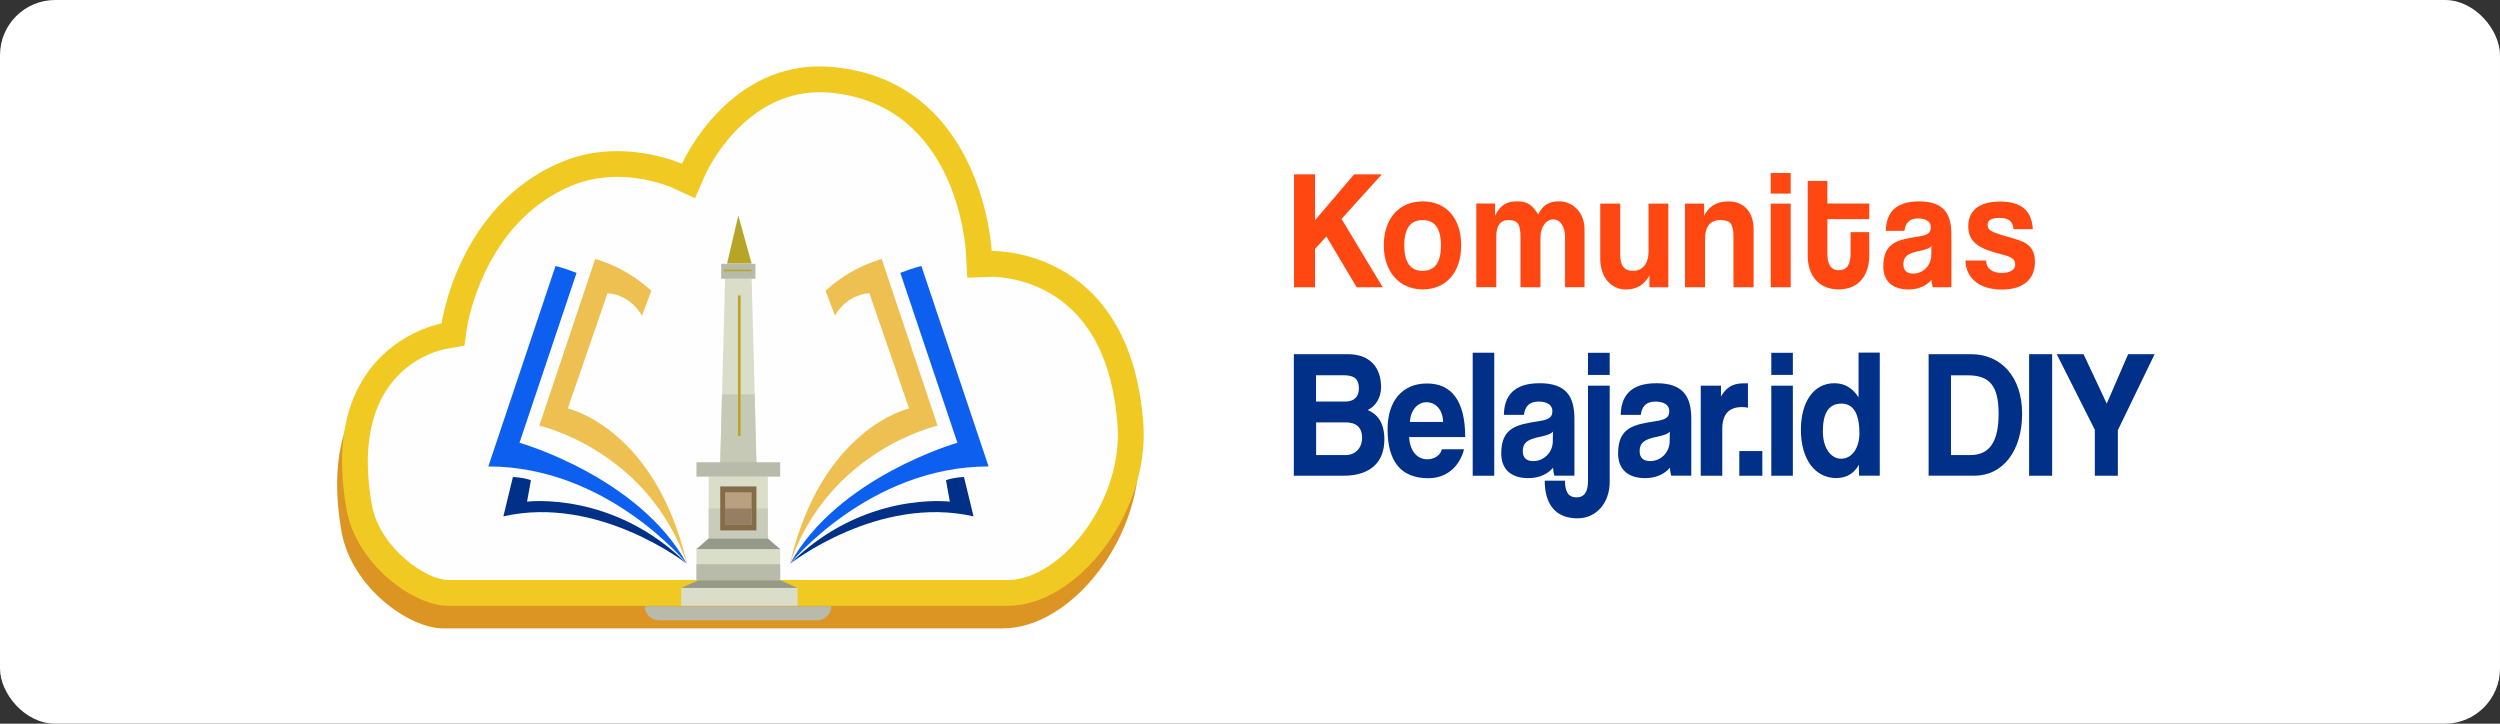 <?xml version="1.0" encoding="UTF-8"?>
<svg xmlns="http://www.w3.org/2000/svg" xmlns:xlink="http://www.w3.org/1999/xlink" id="Layer_2" viewBox="0 0 304 88">
  <rect x="0" y="0" width="304" height="88" fill="#333333" stroke="none"/>
  <defs>
    <style>      .cls-1 {        fill: none;      }      .cls-2 {        fill: #ff4712;      }      .cls-3 {        fill: #856c48;      }      .cls-4 {        fill: #959989;      }      .cls-5 {        fill: #b9bbaa;      }      .cls-6 {        fill: #c5c9b5;      }      .cls-7 {        fill: #dc9422;      }      .cls-8 {        fill: #fff;      }      .cls-9 {        fill: #003087;      }      .cls-10 {        fill: #daddc7;      }      .cls-11 {        fill: #fefefe;      }      .cls-12 {        fill: #c9ccba;      }      .cls-13 {        fill: #967e63;      }      .cls-14 {        fill: #eec051;      }      .cls-15 {        fill: #b9a080;      }      .cls-16 {        fill: #0c5fef;      }      .cls-17 {        fill: #b8a528;      }      .cls-18 {        fill: #f0ca23;      }      .cls-19 {        clip-path: url(#clippath);      }    </style>
    <clipPath id="clippath">
      <rect class="cls-1" x="78.41" y="73.72" width="22.67" height="1.71"></rect>
    </clipPath>
  </defs>
  <g id="Text">
    <g>
      <rect class="cls-8" width="304" height="88" rx="6.71" ry="6.71"></rect>
      <g>
        <g>
          <g>
            <path class="cls-2" d="M164.97,34.93l-3.68-6.18-1.38,1.51v4.67h-2.56v-13.73h2.56v5.58l4.75-5.58h3.37l-4.9,5.42,5.01,8.31h-3.16Z"></path>
            <path class="cls-2" d="M168.27,29.84c0-3.22,1.81-5.35,4.73-5.35s4.68,2.11,4.68,5.35-1.81,5.35-4.68,5.35-4.73-2.19-4.73-5.35ZM175.22,29.84c0-2.07-.75-3.08-2.23-3.08s-2.23,1.01-2.23,3.08.75,3.1,2.23,3.1,2.23-1.03,2.23-3.1Z"></path>
            <path class="cls-2" d="M190.31,34.93v-6.16c0-1.22-.58-2.09-1.44-2.09s-1.55.93-1.55,2.17v6.08h-2.43v-6.12c0-1.63-.39-2.05-1.46-2.05-.97,0-1.48.66-1.48,1.98v6.18h-2.43v-10.17h2.28v1.49c.62-1.34,1.48-1.76,2.69-1.76s1.85.43,2.56,1.61c.5-1.12,1.33-1.61,2.49-1.61,1.85,0,3.14,1.49,3.14,3.39v7.05h-2.38Z"></path>
            <path class="cls-2" d="M200.57,34.93v-1.43c-.64,1.16-1.59,1.7-2.86,1.7-1.83,0-3.12-1.51-3.12-3.74v-6.7h2.43v6.28c0,1.28.52,1.9,1.55,1.9,1.23,0,1.89-.97,1.89-2.31v-5.87h2.41v10.17h-2.3Z"></path>
            <path class="cls-2" d="M210.79,34.93v-6.16c0-1.57-.41-2.01-1.57-2.01-1.27,0-1.89.79-1.89,2.34v5.83h-2.43v-10.17h2.32v1.49c.56-1.14,1.5-1.76,2.97-1.76,1.76,0,3.05,1.18,3.05,3.39v7.05h-2.45Z"></path>
            <path class="cls-2" d="M215.32,23.54v-2.5h2.43v2.5h-2.43ZM215.32,34.93v-10.17h2.43v10.17h-2.43Z"></path>
            <path class="cls-2" d="M225.04,28.23h2.26v2.89c0,2.15-1.12,4.07-3.72,4.07s-3.76-1.9-3.76-4.09v-9.1h2.39v2.75h5.09v1.9h-5.09v4.18c0,1.28.41,2.03,1.4,2.03s1.42-.72,1.42-1.98v-2.65Z"></path>
            <path class="cls-2" d="M235.02,34.93c-.07-.25-.13-.6-.15-.91-.58.7-1.55,1.18-2.79,1.18-2.09,0-3.07-1.14-3.07-2.79,0-2.94,1.78-3.27,4.23-3.64,1.22-.19,1.55-.45,1.55-1.16,0-.66-.6-1.05-1.55-1.05-1.1,0-1.55.6-1.66,1.51h-2.26c.04-2.11,1.08-3.58,4.04-3.58s3.93,1.45,3.93,4.01v6.43h-2.26ZM234.85,29.94c-.24.27-.67.41-1.57.6-1.38.29-1.83.72-1.83,1.59,0,.76.41,1.14,1.18,1.14,1.25,0,2.19-1.01,2.21-2.21l.02-1.12Z"></path>
            <path class="cls-2" d="M244.85,27.84c-.13-.99-.62-1.34-1.72-1.34-.92,0-1.44.25-1.44.85s.5.85,1.5,1.16c1.05.33,2.04.56,2.75.87.97.43,1.51,1.14,1.51,2.46,0,2.11-1.4,3.37-4.02,3.37-2.82,0-4.39-1.47-4.43-3.53h2.51c0,.95.73,1.51,1.91,1.51.86,0,1.63-.29,1.63-1.05,0-.72-.69-.95-1.48-1.16-1.55-.41-2.41-.7-3.07-1.16-.86-.6-1.16-1.38-1.16-2.29,0-1.72,1.07-3.02,3.87-3.02,2.66,0,3.85,1.16,3.98,3.35h-2.34Z"></path>
          </g>
          <g>
            <path class="cls-9" d="M157.33,57.85v-14.78h6.58c2.62,0,4.03,1.56,4.03,4.03,0,1.27-.7,2.34-1.63,2.76,1.13.47,2.03,1.47,2.03,3.58,0,2.69-1.63,4.41-4.99,4.41h-6.02ZM160.03,45.63v3.2h3.52c1.11,0,1.69-.56,1.69-1.6,0-1.14-.54-1.6-1.85-1.6h-3.36ZM163.58,55.34c1.29,0,2.05-.91,2.05-2.11,0-1.29-.76-1.87-2.01-1.87h-3.58v3.98h3.54Z"></path>
            <path class="cls-9" d="M171.35,53.13c.08,1.65.93,2.72,2.21,2.72.85,0,1.59-.47,1.77-1.22h2.7c-.6,2.25-2.23,3.52-4.35,3.52-3.3,0-4.95-2-4.95-5.96,0-3.38,1.75-5.56,4.79-5.56s4.65,2.18,4.65,6.52h-6.83ZM175.48,51.31c-.04-1.62-1.01-2.4-2.03-2.4s-1.91.89-2.01,2.4h4.05Z"></path>
            <path class="cls-9" d="M179.08,57.85v-14.96h2.62v14.96h-2.62Z"></path>
            <path class="cls-9" d="M189.01,57.85c-.08-.27-.14-.65-.16-.98-.62.76-1.67,1.27-3,1.27-2.26,0-3.3-1.22-3.3-3,0-3.16,1.91-3.52,4.55-3.92,1.31-.2,1.67-.49,1.67-1.25,0-.71-.64-1.14-1.67-1.14-1.19,0-1.67.65-1.79,1.62h-2.44c.04-2.27,1.17-3.85,4.35-3.85s4.23,1.56,4.23,4.32v6.92h-2.44ZM188.83,52.49c-.26.29-.72.45-1.69.65-1.49.31-1.97.78-1.97,1.71,0,.82.44,1.22,1.27,1.22,1.35,0,2.36-1.09,2.38-2.38l.02-1.2Z"></path>
            <path class="cls-9" d="M193.1,46.9h2.64v11.68c0,2.65-1.69,4.45-3.91,4.45-2.72,0-3.99-1.76-3.99-4.58h2.46c0,1.25.36,2.03,1.39,2.03s1.41-.76,1.41-2v-11.57ZM193.1,45.59v-2.69h2.64v2.69h-2.64Z"></path>
            <path class="cls-9" d="M203.22,57.85c-.08-.27-.14-.65-.16-.98-.62.76-1.67,1.27-3,1.27-2.26,0-3.3-1.22-3.3-3,0-3.16,1.91-3.52,4.55-3.92,1.31-.2,1.67-.49,1.67-1.25,0-.71-.64-1.14-1.67-1.14-1.19,0-1.67.65-1.79,1.62h-2.44c.04-2.27,1.17-3.85,4.35-3.85s4.23,1.56,4.23,4.32v6.92h-2.44ZM203.04,52.49c-.26.29-.72.45-1.69.65-1.49.31-1.97.78-1.97,1.71,0,.82.44,1.22,1.27,1.22,1.35,0,2.36-1.09,2.38-2.38l.02-1.2Z"></path>
            <path class="cls-9" d="M206.81,57.85v-10.95h2.46v1.31c.87-1.47,1.87-1.6,2.94-1.6h.34v2.96c-.24-.04-.48-.07-.72-.07-1.61,0-2.4.89-2.4,2.65v5.7h-2.62Z"></path>
            <path class="cls-9" d="M211.5,57.85v-3h2.8v3h-2.8Z"></path>
            <path class="cls-9" d="M215.39,45.59v-2.69h2.62v2.69h-2.62ZM215.39,57.85v-10.95h2.62v10.95h-2.62Z"></path>
            <path class="cls-9" d="M226.06,57.85l-.02-1.34c-.62,1.11-1.55,1.62-2.76,1.62-2.5,0-4.29-2.18-4.29-5.88,0-3.32,1.51-5.65,4.07-5.65,1.23,0,2.19.56,2.94,1.71v-5.43h2.58v14.96h-2.52ZM226.1,52.64c0-2.38-.75-3.56-2.19-3.56-1.53,0-2.25,1.14-2.25,3.38,0,1.96.93,3.32,2.23,3.32s2.22-1.29,2.22-3.14Z"></path>
            <path class="cls-9" d="M234.52,57.85v-14.78h5.17c3.62,0,6.2,2.74,6.2,7.23s-2.32,7.54-5.78,7.54h-5.6ZM239.55,55.34c2.44,0,3.48-1.69,3.48-5.03s-1.05-4.67-3.72-4.67h-2.07v9.7h2.32Z"></path>
            <path class="cls-9" d="M246.74,57.85v-14.78h2.8v14.78h-2.8Z"></path>
            <path class="cls-9" d="M254.73,57.85v-5.59l-4.63-9.19h3.26l2.82,6.01,2.6-6.01h3.22l-4.47,9.24v5.54h-2.8Z"></path>
          </g>
        </g>
        <g>
          <path class="cls-7" d="M82.33,22.67s5.73-13,18.44-11.77c18.24,1.77,19.22,22.36,19.22,22.36,0,0,16.87-.59,18.44,20.99.79,10.8-8.01,22.16-16.48,22.16H53.89c-4.19,0-11.17-5.02-12.36-11.77-3.53-20.01,11.57-22.56,11.57-22.56,0,0,1.96-14.32,14.51-19.61,7.44-3.14,14.71.2,14.71.2Z"></path>
          <g>
            <path class="cls-11" d="M54.48,72.1c-3.53,0-9.76-4.5-10.81-10.47-3.2-18.13,9.74-20.64,10.29-20.74l1.13-.2.16-1.13c.02-.13,2.02-13.51,13.57-18.38,1.92-.81,4.02-1.22,6.25-1.22,4.06,0,7.17,1.39,7.21,1.4l1.44.65.64-1.45c.05-.11,4.98-10.91,15.32-10.91.5,0,1.02.03,1.53.08,6.94.67,12.04,4.33,15.14,10.86,2.39,5.03,2.66,9.96,2.66,10.01l.08,1.54s1.55-.05,1.55-.05c1.66,0,15.43.56,16.81,19.53.39,5.41-1.86,11.45-5.87,15.77-2.79,3-6.08,4.71-9.04,4.71H54.48Z"></path>
            <path class="cls-18" d="M99.68,11.21c.45,0,.91.02,1.38.07,15.27,1.48,16.35,18.66,16.39,19.39l.17,3.1,3.1-.11c.4,0,3.97.07,7.49,2.33,4.55,2.92,7.14,8.22,7.69,15.75.36,4.99-1.73,10.58-5.45,14.58-2.49,2.68-5.37,4.21-7.89,4.21H54.48c-2.62,0-8.33-3.87-9.27-9.18-2.86-16.23,7.8-18.69,9-18.92l2.26-.39.33-2.27c.02-.13,1.93-12.64,12.63-17.16,1.73-.73,3.62-1.1,5.64-1.1,3.69,0,6.53,1.25,6.55,1.26l2.89,1.33,1.28-2.91c.04-.1,4.51-9.98,13.89-9.98M99.68,8.07c-11.53,0-16.76,11.85-16.76,11.85,0,0-3.36-1.54-7.85-1.54-2.11,0-4.48.34-6.86,1.35-12.55,5.3-14.51,19.61-14.51,19.61,0,0-15.1,2.55-11.57,22.56,1.19,6.75,8.16,11.77,12.36,11.77h68.06c8.47,0,17.26-11.36,16.48-22.16-1.49-20.46-16.73-20.99-18.31-20.99-.09,0-.13,0-.13,0,0,0-.98-20.59-19.22-22.36-.57-.06-1.13-.08-1.68-.08h0Z"></path>
          </g>
          <g>
            <path class="cls-17" d="M88.41,32.05l1.37-5.84,1.62,5.84h-2.99Z"></path>
            <path class="cls-10" d="M91.98,56.31h-4.4l.59-22.41h3.23l.59,22.41"></path>
            <path class="cls-6" d="M91.98,56.31h-4.4l.22-8.36h3.96l.22,8.36"></path>
            <path class="cls-10" d="M93.37,65.46h-7.19v-7.5h7.19v7.5"></path>
            <path class="cls-12" d="M93.37,65.46h-7.19v-3.63h7.19v3.63"></path>
            <path class="cls-10" d="M94.87,66.66h-10.18v3.9h10.18v-3.9"></path>
            <path class="cls-5" d="M94.87,68.61h-10.18v1.95h10.18v-1.95"></path>
            <path class="cls-4" d="M93.37,65.47h-7.19l-1.5,1.3h10.18l-1.5-1.3"></path>
            <path class="cls-10" d="M96.98,71.42h-14.15v2.24h14.15v-2.24"></path>
            <path class="cls-4" d="M94.9,70.57h-9.99l-2.08.92h14.15l-2.08-.92"></path>
            <path class="cls-3" d="M91.98,64.5h-4.4v-5.35h4.4v5.35"></path>
            <path class="cls-15" d="M91.4,63.79h-3.23v-3.93h3.23v3.93"></path>
            <path class="cls-13" d="M91.4,63.79h-3.23v-1.96h3.23v1.96"></path>
            <path class="cls-5" d="M94.87,57.96h-10.18v-1.75h10.18v1.75"></path>
            <path class="cls-5" d="M91.86,33.9h-4.17v-1.82h4.17v1.82"></path>
            <path class="cls-17" d="M89.9,53.05c-.09,0-.16-.07-.16-.16v-16.84c0-.09.07-.16.16-.16s.16.07.16.16v16.84c0,.09-.07.16-.16.16"></path>
            <path class="cls-17" d="M91.4,32.99h-3.41v-.2h3.41v.2"></path>
            <g class="cls-19">
              <path class="cls-5" d="M78.41,73.72h22.67c0,.95-.77,1.71-1.71,1.71h-19.25c-.95,0-1.71-.77-1.71-1.71"></path>
            </g>
          </g>
          <g>
            <g>
              <path class="cls-9" d="M83.54,68.57s-10.73-8.43-22.33-5.78l1.16-4.78s1.1,0,2.19.38l-.47,2.61s10.51-1.34,19.46,7.58"></path>
              <path class="cls-16" d="M83.54,68.57s-9.59-11.85-24.16-11.85l8.17-24.37s.66.11,2.56.83l-6.94,20.66s14.56,4.14,20.37,14.74"></path>
              <path class="cls-14" d="M83.54,68.57c-4.75-13.87-17.96-16.81-17.96-16.81l6.8-20.28c1.06.32,2.03.72,2.92,1.17,1.55.79,2.84,1.73,3.9,2.7l-1.14,3.05s-1.22-2.51-4.18-2.75l-4.84,14.02s10.65,2.34,14.5,18.9Z"></path>
            </g>
            <g>
              <path class="cls-9" d="M96.05,68.57s10.73-8.43,22.33-5.78l-1.16-4.78s-1.1,0-2.19.38l.47,2.61s-10.51-1.34-19.46,7.58"></path>
              <path class="cls-16" d="M96.05,68.57s9.59-11.85,24.16-11.85l-8.17-24.37s-.66.11-2.56.83l6.94,20.66s-14.56,4.14-20.37,14.74"></path>
              <path class="cls-14" d="M96.05,68.57c4.75-13.87,17.96-16.81,17.96-16.81l-6.8-20.28c-1.06.32-2.03.72-2.92,1.17-1.55.79-2.84,1.73-3.9,2.7l1.14,3.05s1.22-2.51,4.18-2.75l4.84,14.02s-10.65,2.34-14.5,18.9Z"></path>
            </g>
          </g>
        </g>
      </g>
    </g>
  </g>
</svg>
